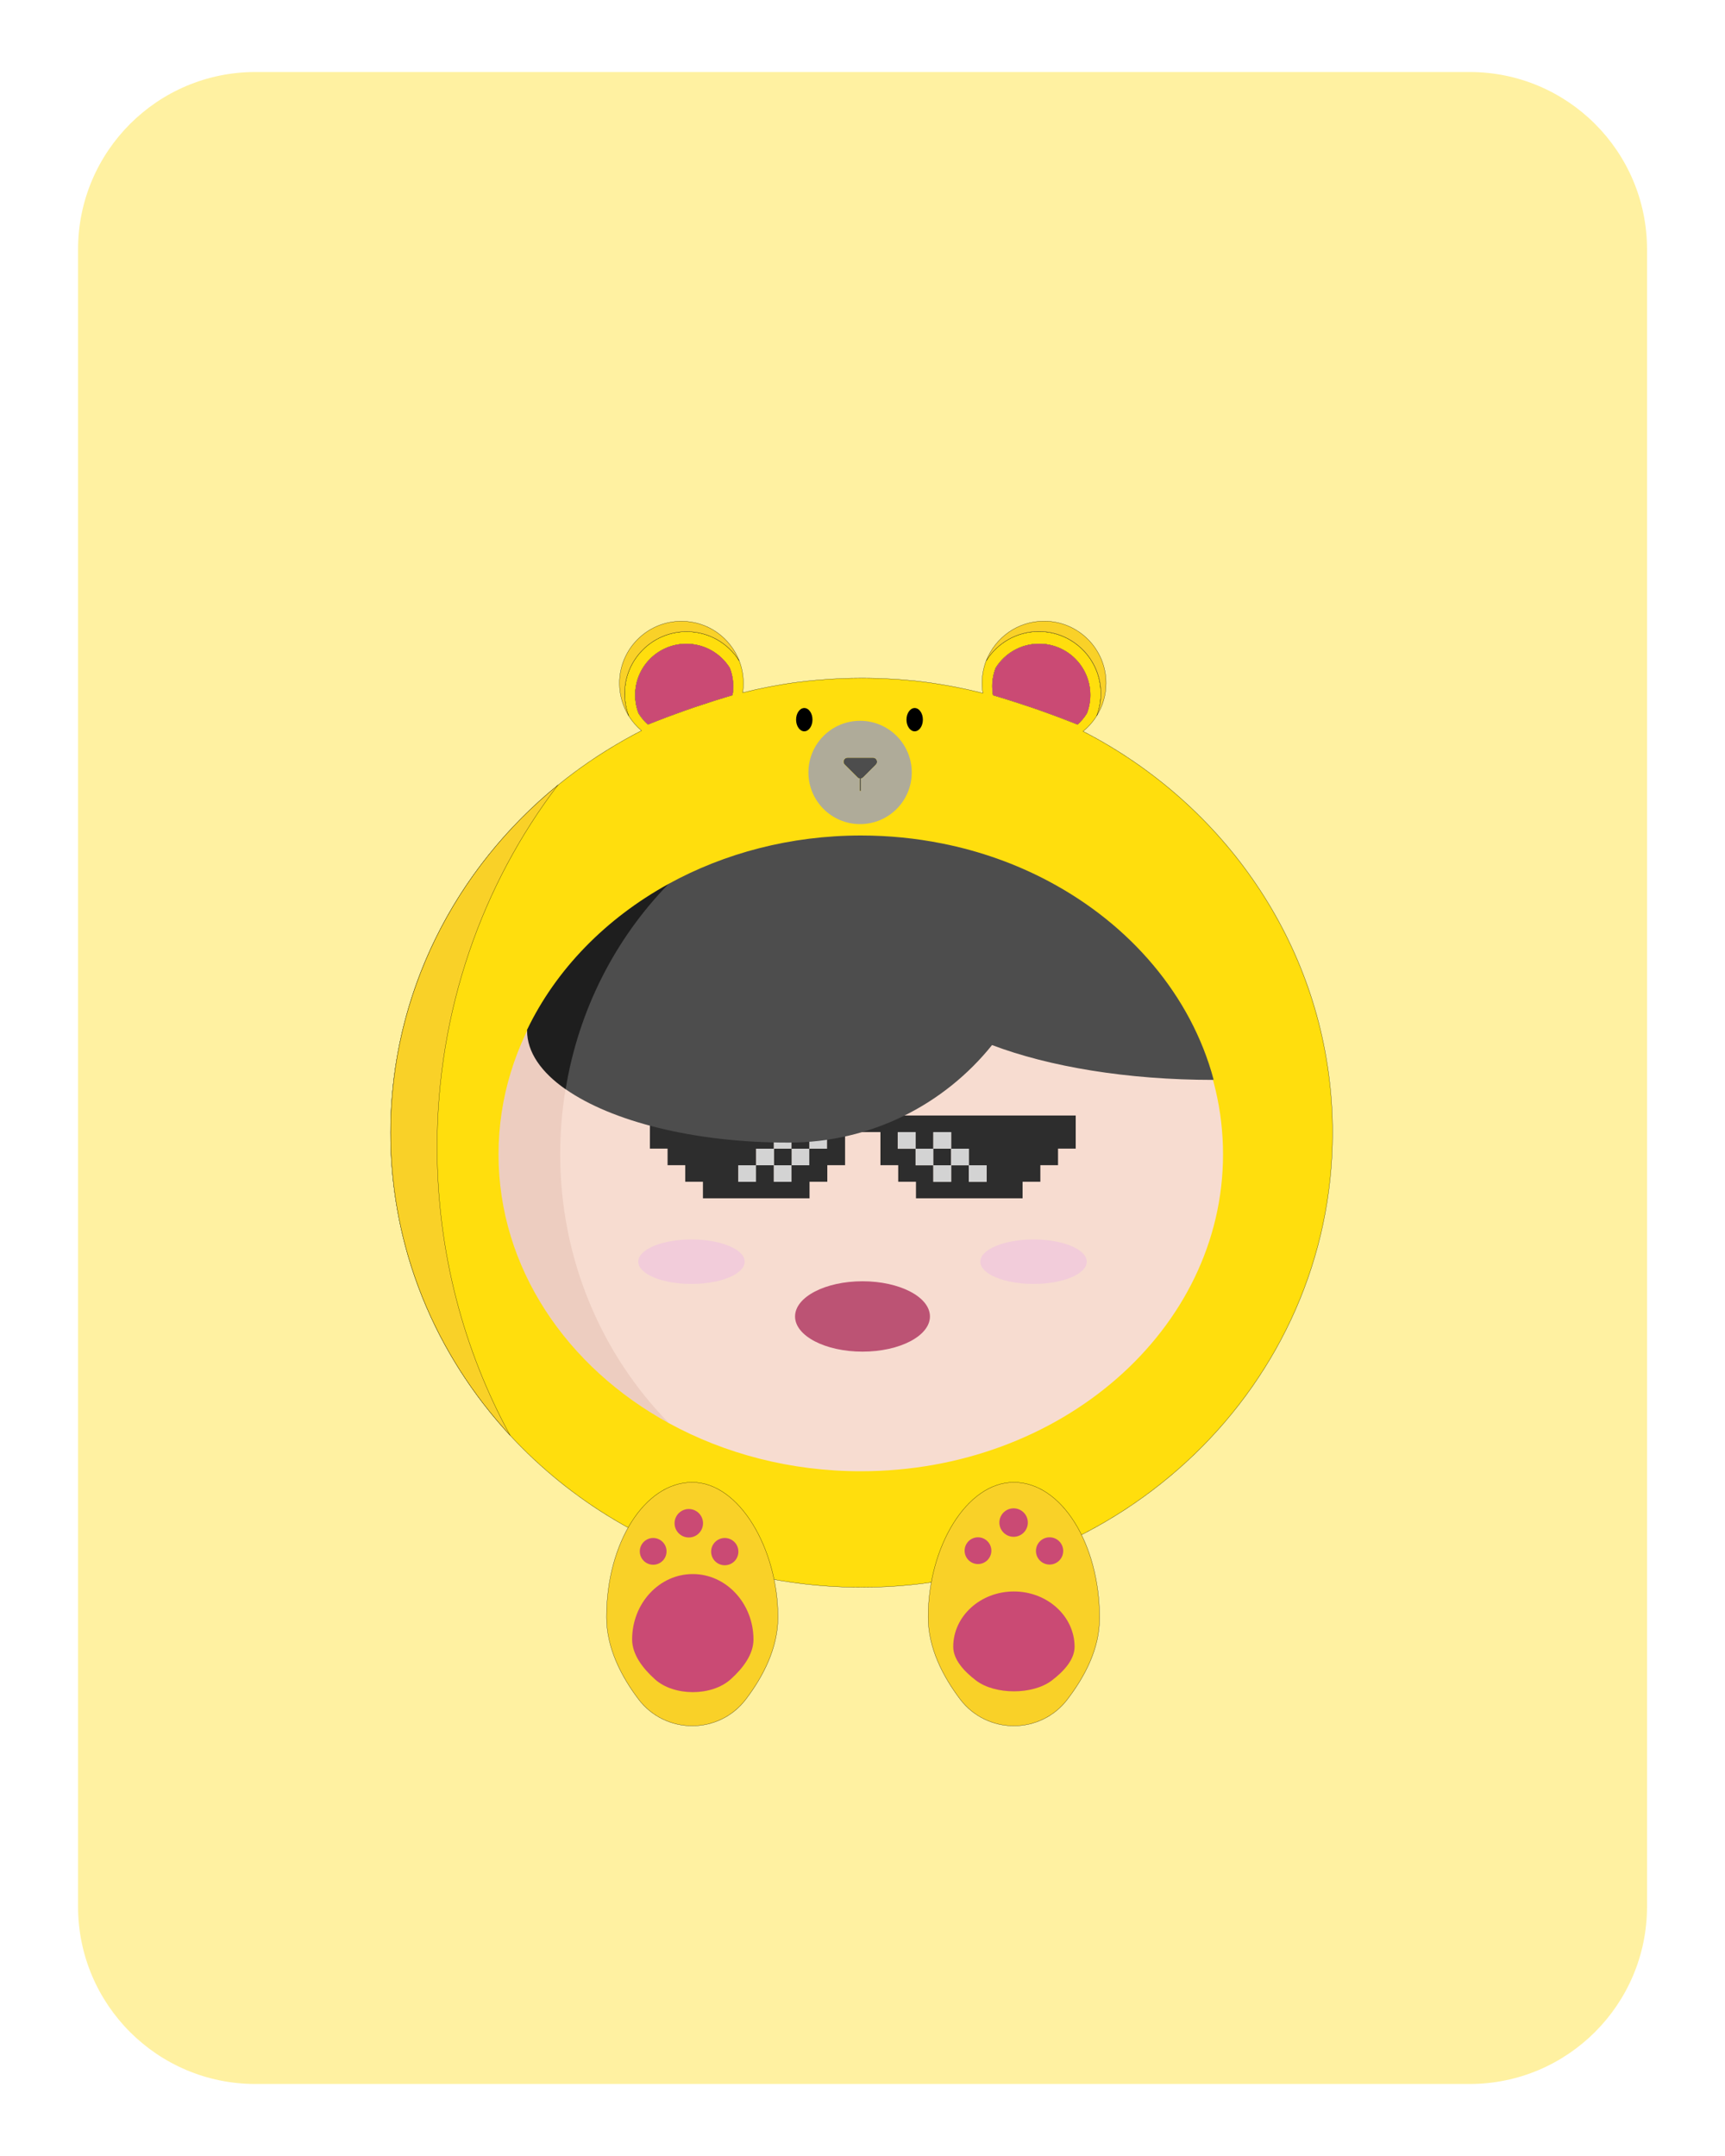 <?xml version="1.0" encoding="utf-8"?>

<svg version="1.1" id="tradesquads" xmlns="http://www.w3.org/2000/svg" xmlns:xlink="http://www.w3.org/1999/xlink" x="0px" y="0px"
	 viewBox="0 0 2000 2500" style="enable-background:new 0 0 2000 2500;" xml:space="preserve"><defs><g id="card-0">;
<style type="text/css">#costume-face-lighter {fill:#C5A58A;}
#costume-face-lighter path, #costume-face-lighter polygon {fill:#C5A58A;}

#costume-crest {fill:#F3E6DC;}
#costume-crest path, #costume-crest polygon  {fill:#F3E6DC;}

#costume-body{fill:#FFDE0D;}
#costume-body path, #costume-body polygon {fill:#FFDE0D;}

#shadows {fill:#f9d128;}
#shadows path, #shadows polygon {fill:#f9d128;}

#costume-mouth{fill:#AFAB99;}
#costume-mouth path, #costume-mouth polygon {fill:#AFAB99;}
#costume-mouth-eyes, #costume-mouth-eyes path, #costume-mouth-eyes polygon {fill:#000000;} /* customizzazione costume 5*/

#costume-crest-shadows {fill:#C5A58A;}
#costume-crest-shadows path, #costume-crest-shadows polygon  {fill:#C5A58A;}

#shadows-darker {fill:#FFC200;}
#shadows-darker path, #shadows-darker polygon {fill:#FFC200;}

#costume-stripes {fill:#FFA200;}
#costume-stripes path, #costume-stripes polygon {fill:#FFA200;}

#shadows-stripes {fill:#62BAAC;}
#shadows-stripes path, #shadows-stripes polygon  {fill:#62BAAC;}

#costume-eyes-thin #left {fill:#000000;}
#costume-eyes-thin #left path, #costume-eyes-thin polygon {fill:#000000;}

#costume-eyes-thin #right {fill:#000000;}
#costume-eyes-thin #right path, #costume-eyes-thin polygon {fill:#000000;}

#costume-bear-eyes ellipse {COLOR_COSTUME_BEAR_EYES}

#costume-eyes #left {fill:#FFFFFF;}
#costume-eyes #left path, #costume-eyes polygon {fill:#FFFFFF;}

#costume-eyes #right {fill:#FFFFFF;}
#costume-eyes #rigth path, #costume-eyes #rigth polygon {fill:#FFFFFF;}

#card-background {fill:#FFF1A1;}
#card-background path, #card-background polygon {fill:#FFF1A1;}
	.card-0-st0{fill:none;}
</style>
<g id = "card-background">
	<path class="card-0-st0" d="M1703.8,2416.5H296.2c-113.6,0-205.7-92.1-205.7-205.7V289.2c0-113.6,92.1-205.7,205.7-205.7h1407.7
		c113.6,0,205.7,92.1,205.7,205.7v1921.7C1909.5,2324.4,1817.4,2416.5,1703.8,2416.5z"/>
</g>
</g></defs><defs><g id="costume-3">;
<style type="text/css">
	.costume-3-st0{fill:none;stroke:#000000;stroke-width:0.25;stroke-miterlimit:10;}
	.costume-3-st1{fill:#CA4A74;}
	.costume-3-st2{fill:#4D4D4D;}
	.costume-3-st3{fill:none;}
</style>
<path id="costume-body" class="costume-3-st0" d="M1287.6,865.8c-10.4-6.3-21.1-12.2-31.9-17.8c6.2-5,11.6-11.1,15.8-17.9
	c3.1-8,4.8-16.8,4.8-25.9c0-39.7-32.2-71.9-71.9-71.9c-25.8,0-48.3,13.5-61,33.9c-3.1,8-4.8,16.8-4.8,25.9c0,4,0.3,7.9,1,11.7
	c-1.3-0.3-2.7-0.7-4-1c-24.3-6-49.2-10.5-74.7-13.3c-0.8-0.1-1.6-0.2-2.4-0.2c-2.1-0.2-4.3-0.4-6.4-0.6c-5.2-0.5-10.4-0.9-15.7-1.2
	c-12.4-0.8-24.8-1.2-37.4-1.2c-16.4,0-32.7,0.7-48.8,2.1c-1.3,0.1-2.5,0.2-3.8,0.3c-6.8,0.6-13.5,1.3-20.2,2.2
	c-0.9,0.1-1.7,0.2-2.6,0.3c-21.3,2.8-42.1,6.9-62.5,12c0.6-3.6,0.8-7.3,0.8-11c0-9.1-1.7-17.9-4.8-25.9
	c-12.7-20.4-35.3-33.9-61-33.9c-39.7,0-71.9,32.2-71.9,71.9c0,9.1,1.7,17.9,4.8,25.9c4,6.4,9,12.2,14.8,17
	c-6.7,3.4-13.4,7-19.9,10.7c-6.9,3.9-13.7,8-20.4,12.1c-7,4.4-14,8.9-20.8,13.6c-93.6,64.3-165.3,156.3-202.2,263.7
	c-17.9,52.2-27.7,108.1-27.7,166.1c0,27,2.1,53.5,6.2,79.4c10.7,68.5,35,132.6,70.3,189.8c12.4,20.1,26.1,39.3,41,57.5
	c17.1,20.9,35.9,40.6,56,58.7c38.8,35,82.9,64.6,131,87.5c61.7,29.4,130,48,202.1,52.9c13,0.9,26.2,1.4,39.5,1.4
	c301.6,0,546.1-236.1,546.1-527.2C1545,1124.5,1442.2,958.9,1287.6,865.8z M849.2,806.1c-14.4,4.2-28.7,8.8-42.9,13.6
	c-0.6,0.2-1.2,0.4-1.8,0.6c-2.9,1-5.7,2-8.6,3c-1,0.3-1.9,0.7-2.9,1c-14.1,5-28,10.2-41.8,15.8c-4.2-3.7-7.8-8.1-10.8-12.8
	c-2.6-6.6-4-13.8-4-21.4c0-32.7,26.5-59.3,59.3-59.3c21.2,0,39.9,11.2,50.3,28c2.6,6.6,4,13.8,4,21.4
	C850.1,799.4,849.8,802.8,849.2,806.1z M1249.3,840.1c-13.8-5.5-27.7-10.8-41.8-15.8c-1-0.3-1.9-0.7-2.9-1c-2.8-1-5.7-2-8.6-3
	c-0.6-0.2-1.2-0.4-1.8-0.6c-14.2-4.8-28.5-9.3-42.9-13.6c-0.6-3.3-0.9-6.7-0.9-10.2c0-7.5,1.4-14.8,4-21.4
	c10.5-16.8,29.1-28,50.3-28c32.7,0,59.3,26.5,59.3,59.3c0,7.5-1.4,14.8-4,21.4C1257.1,832,1253.5,836.3,1249.3,840.1z"/>
<g id="shadows">
	<path class="costume-3-st0" d="M790.1,720.3c-39.7,0-71.9,32.2-71.9,71.9c0,13.9,4,27,10.8,38c-3.1-8-4.8-16.8-4.8-25.9
		c0-39.7,32.2-71.9,71.9-71.9c25.8,0,48.3,13.5,61,33.9C846.7,739.3,820.6,720.3,790.1,720.3z"/>
	<path class="costume-3-st0" d="M452.9,1313.4c0,134.7,52.3,257.6,138.4,350.8c-53.7-98.4-84.5-212.4-84.5-334.1
		c0-158.8,52.4-304.7,139.9-419.6C528.2,1007.2,452.9,1151.8,452.9,1313.4z"/>
	<path class="costume-3-st0" d="M1282.4,792.1c0-39.7-32.2-71.9-71.9-71.9c-30.6,0-56.6,19.1-67,45.9c12.7-20.4,35.3-33.9,61-33.9
		c39.7,0,71.9,32.2,71.9,71.9c0,9.1-1.7,17.9-4.8,25.9C1278.4,819.1,1282.4,806.1,1282.4,792.1z"/>
	<path class="costume-3-st0" d="M703.2,1875.1c0-86.3,44.5-156.3,99.4-156.3c54.9,0,99.4,78,99.4,156.3c0,35.9-17.2,69-37.3,95.4
		c-31.2,41-93.1,41-124.3,0C720.4,1944.1,703.2,1911,703.2,1875.1z"/>
	<path class="costume-3-st0" d="M1076.1,1875.1c0-81,44.5-156.3,99.4-156.3c54.9,0,99.4,71,99.4,157.3c0,35.9-17.2,68-37.3,94.4
		c-31.2,41-93.1,41-124.3,0C1093.3,1944.1,1076.1,1911,1076.1,1875.1z"/>
</g>
<g id="costume-foots">
	<path class="costume-3-st1" d="M803.2,1825.2c-38.8,0-70.3,33.9-70.3,75.8c0,17.4,12.2,33.4,26.4,46.2c22.1,19.9,65.8,19.9,87.9,0
		c14.2-12.8,26.4-28.8,26.4-46.2C873.5,1859.2,842,1825.2,803.2,1825.2z"/>
	<path class="costume-3-st1" d="M1175.5,1845.4c-38.8,0-70.3,28.7-70.3,64.1c0,14.7,12.2,28.3,26.4,39.1c22.1,16.8,65.8,16.8,87.9,0
		c14.2-10.8,26.4-24.4,26.4-39.1C1245.8,1874.1,1214.3,1845.4,1175.5,1845.4z"/>
	<circle class="costume-3-st1" cx="757.3" cy="1798.9" r="15.5"/>
	<circle class="costume-3-st1" cx="798.6" cy="1766.3" r="16.5"/>
	<circle class="costume-3-st1" cx="840.3" cy="1799.2" r="15.8"/>
	<circle class="costume-3-st1" cx="1133.9" cy="1798.1" r="15.5"/>
	<circle class="costume-3-st1" cx="1175.2" cy="1765.5" r="16.5"/>
	<circle class="costume-3-st1" cx="1216.9" cy="1798.4" r="15.8"/>
</g>
<g id="costume-ears">
	<path class="costume-3-st1" d="M795.8,746.5c-32.7,0-59.3,26.5-59.3,59.3c0,7.5,1.4,14.8,4,21.4c3,4.8,6.6,9.1,10.8,12.8
		c13.8-5.5,27.7-10.8,41.8-15.8c1-0.3,1.9-0.7,2.9-1c2.8-1,5.7-2,8.6-3c0.6-0.2,1.2-0.4,1.8-0.6c14.2-4.8,28.5-9.3,42.9-13.6
		c0.6-3.3,0.9-6.7,0.9-10.2c0-7.5-1.4-14.8-4-21.4C835.7,757.7,817,746.5,795.8,746.5z"/>
	<path class="costume-3-st1" d="M1204.8,746.5c-21.2,0-39.9,11.2-50.3,28c-2.6,6.6-4,13.8-4,21.4c0,3.5,0.3,6.9,0.9,10.2
		c14.4,4.2,28.7,8.8,42.9,13.6c0.6,0.2,1.2,0.4,1.8,0.6c2.9,1,5.7,2,8.6,3c1,0.3,1.9,0.7,2.9,1c14.1,5,28,10.2,41.8,15.8
		c4.2-3.7,7.8-8.1,10.8-12.8c2.6-6.6,4-13.8,4-21.4C1264.1,773.1,1237.5,746.5,1204.8,746.5z"/>
</g>
<path id="costume-nose" class="costume-3-st2" d="M1012.2,878.6h-29.5c-4.2,0-6.2,5-3.3,8l14.8,14.8c0.7,0.7,1.7,1.2,2.6,1.3v14.5h1.4v-14.5
	c1-0.1,1.9-0.6,2.6-1.3l14.8-14.8C1018.4,883.6,1016.4,878.6,1012.2,878.6z"/>
<path id="costume-mouth" class="costume-3-st3" d="M997.2,835.8c-33.1,0-59.9,26.8-59.9,59.9c0,33.1,26.8,59.9,59.9,59.9
	s59.9-26.8,59.9-59.9C1057.1,862.6,1030.3,835.8,997.2,835.8z M1015.5,886.6l-14.8,14.8c-0.7,0.7-1.7,1.2-2.6,1.3v14.5h-1.4v-14.5
	c-1-0.1-1.9-0.6-2.6-1.3l-14.8-14.8c-2.9-2.9-0.9-8,3.3-8h29.5C1016.4,878.6,1018.4,883.6,1015.5,886.6z"/>
<g id="costume-eyes-thin">
	<ellipse id="left" class="costume-3-st2" cx="932.5" cy="834.5" rx="9.5" ry="13.5"/>
	<ellipse id="right" class="costume-3-st2" cx="1060.5" cy="834.5" rx="9.5" ry="13.5"/>
</g>
</g></defs>
<defs><g id="face-0">;
<style type="text/css">
	.face-0-st0{fill:#F7DCD0;}
	.face-0-st1{fill:#EDCDC0;}
</style>
<g>
	<path class="face-0-st0" d="M998,971c-82,0-158.6,20.6-223.2,56.2c0,0-0.1,0.1-0.1,0.1v0l-1.2,0.9l-1.5,0.8l-80,75l-53,140l-9,125l19,130
		l102,134l24.8,17.4l0,0c0,0,0,0,0,0c64.5,35.2,140.6,55.6,222.2,55.6c232,0,420-164.5,420-367.5S1230,971,998,971z"/>
</g>
<g>
	<path class="face-0-st1" d="M774.8,1027.2c-118.2,65-196.8,180.2-196.8,311.3c0,131.6,79,247,197.8,311.9
		c-77.9-79.3-126.3-189.8-126.3-312.1C649.5,1216.5,697.4,1106.4,774.8,1027.2z"/>
</g>
</g></defs>
<defs><g id="cheeks-0">;
<style type="text/css">
	.cheeks-0-st0{fill:#F2CCDA;}
</style>
<g id="cheeks">
	<ellipse id="right" class="cheeks-0-st0" cx="1198.3" cy="1463" rx="61.7" ry="25.8"/>
	<ellipse id="left" class="cheeks-0-st0" cx="801.7" cy="1463" rx="61.7" ry="25.8"/>
</g>
</g></defs>
<defs><g id="eyes-9">;
<style type="text/css">
	.eyes-9-st0{fill:#D3D3D3;}
	.eyes-9-st1{fill:#2D2D2D;}
</style>
<g>
	<rect x="856.1" y="1351.2" class="eyes-9-st0" width="20.6" height="19.2"/>
	<rect x="897.2" y="1351.2" class="eyes-9-st0" width="20.6" height="19.2"/>
	<rect x="917.8" y="1332" class="eyes-9-st0" width="20.6" height="19.2"/>
	<rect x="938.3" y="1312.7" class="eyes-9-st0" width="20.6" height="19.2"/>
	<rect x="897.2" y="1332" class="eyes-9-st1" width="20.6" height="19.2"/>
	<rect x="897.2" y="1312.7" class="eyes-9-st0" width="20.6" height="19.2"/>
	<rect x="876.7" y="1332" class="eyes-9-st0" width="20.6" height="19.2"/>
	<path class="eyes-9-st1" d="M1226.1,1293.5L1226.1,1293.5h-20.6H1185h-20.6h-20.6h-20.6h-20.6H1082h-20.6h-20.6h-20.6H1000l0,0h-20.5
		h-20.6h-20.6h-20.6h-20.6h-20.6h-20.6h-20.6H815h-20.6H774l0,0h-20.5v19.2v19.2H774l0,0l0,0v19.2h20.5v19.2H815v19.2h20.6h20.6
		h20.6h20.6H918h20.6v-19.2h20.6v-19.2h20.6v-19.2v-19.2h20.5l0,0h20.5v19.2v19.2h20.6v19.2h20.6v19.2h20.6h20.6h20.6h20.6h20.6
		h20.6v-19.2h20.6v-19.2h20.5v-19.2l0,0l0,0h20.5v-19.2v-19.2H1226.1L1226.1,1293.5z M958.9,1332h-20.6v19.2h-20.6v19.2h-20.6v-19.2
		h-20.6v19.2h-20.6v-19.2h20.6V1332h20.6v-19.2h20.6v19.2h20.6v-19.2h20.6V1332z M1143.9,1370.5h-20.6v-19.2h-20.6v19.2h-20.6v-19.2
		h-20.6v-19.2h-20.6v-19.2h20.6v19.2h20.6v-19.2h20.6v19.2h20.6v19.2h20.6V1370.5z"/>
	<rect x="1123.3" y="1351.2" class="eyes-9-st0" width="20.6" height="19.2"/>
	<rect x="1082.2" y="1351.2" class="eyes-9-st0" width="20.6" height="19.2"/>
	<rect x="1061.7" y="1332" class="eyes-9-st0" width="20.6" height="19.2"/>
	<rect x="1041.1" y="1312.7" class="eyes-9-st0" width="20.6" height="19.2"/>
	<rect x="1082.2" y="1332" class="eyes-9-st1" width="20.6" height="19.2"/>
	<rect x="1082.2" y="1312.7" class="eyes-9-st0" width="20.6" height="19.2"/>
	<rect x="1102.8" y="1332" class="eyes-9-st0" width="20.6" height="19.2"/>
</g>
</g></defs>
<defs><g id="mouth-0">;
<style type="text/css">
	.mouth-0-st0{fill:#BC5374;}
</style>
<ellipse id="mouth" class="mouth-0-st0" cx="1000" cy="1526.5" rx="78.2" ry="40.8"/>
</g></defs>
<defs><g id="hair-2">;
<style type="text/css">
	.hair-2-st0{fill:#4D4D4D;}
	.hair-2-st1{fill:#1E1E1E;}
</style>
<path class="hair-2-st0" d="M1215.9,1021.9c-37.8-20.1-79.5-35.1-123.9-43.9c-30.1-6-61.5-9.2-93.7-9.2c-82,0-158.5,20.6-223.1,56.1
	c0,0,0,0,0,0l0,0l-4.7,3.5l-39,34l-79,141l3.3,59.6h0c0,0,0,0,0,0c53.2,37.2,148.6,61.9,257.7,61.9h0.8
	c95.5,0,180.5-44.1,235.9-113.1c65.9,25,156.5,40.4,256.5,40.4l0.3-0.7C1380.9,1154.5,1310.7,1072.3,1215.9,1021.9z"/>
<path class="hair-2-st1" d="M655.8,1263.1c15-92.5,57.9-175.1,119.4-238.2c-72.8,40.1-130.6,99.2-164.2,169.4l0.1,0.7
	C611.1,1220,627.4,1243.3,655.8,1263.1z"/>
</g></defs>
<use x="0" y="0" xlink:href="#card-0" />
<use x="0" y="0" xlink:href="#costume-3" />
<use x="0" y="0" xlink:href="#face-0" />
<use x="0" y="0" xlink:href="#cheeks-0" />
<use x="0" y="0" xlink:href="#eyes-9" />
<use x="0" y="0" xlink:href="#mouth-0" />
<use x="0" y="0" xlink:href="#hair-2" />
</svg>